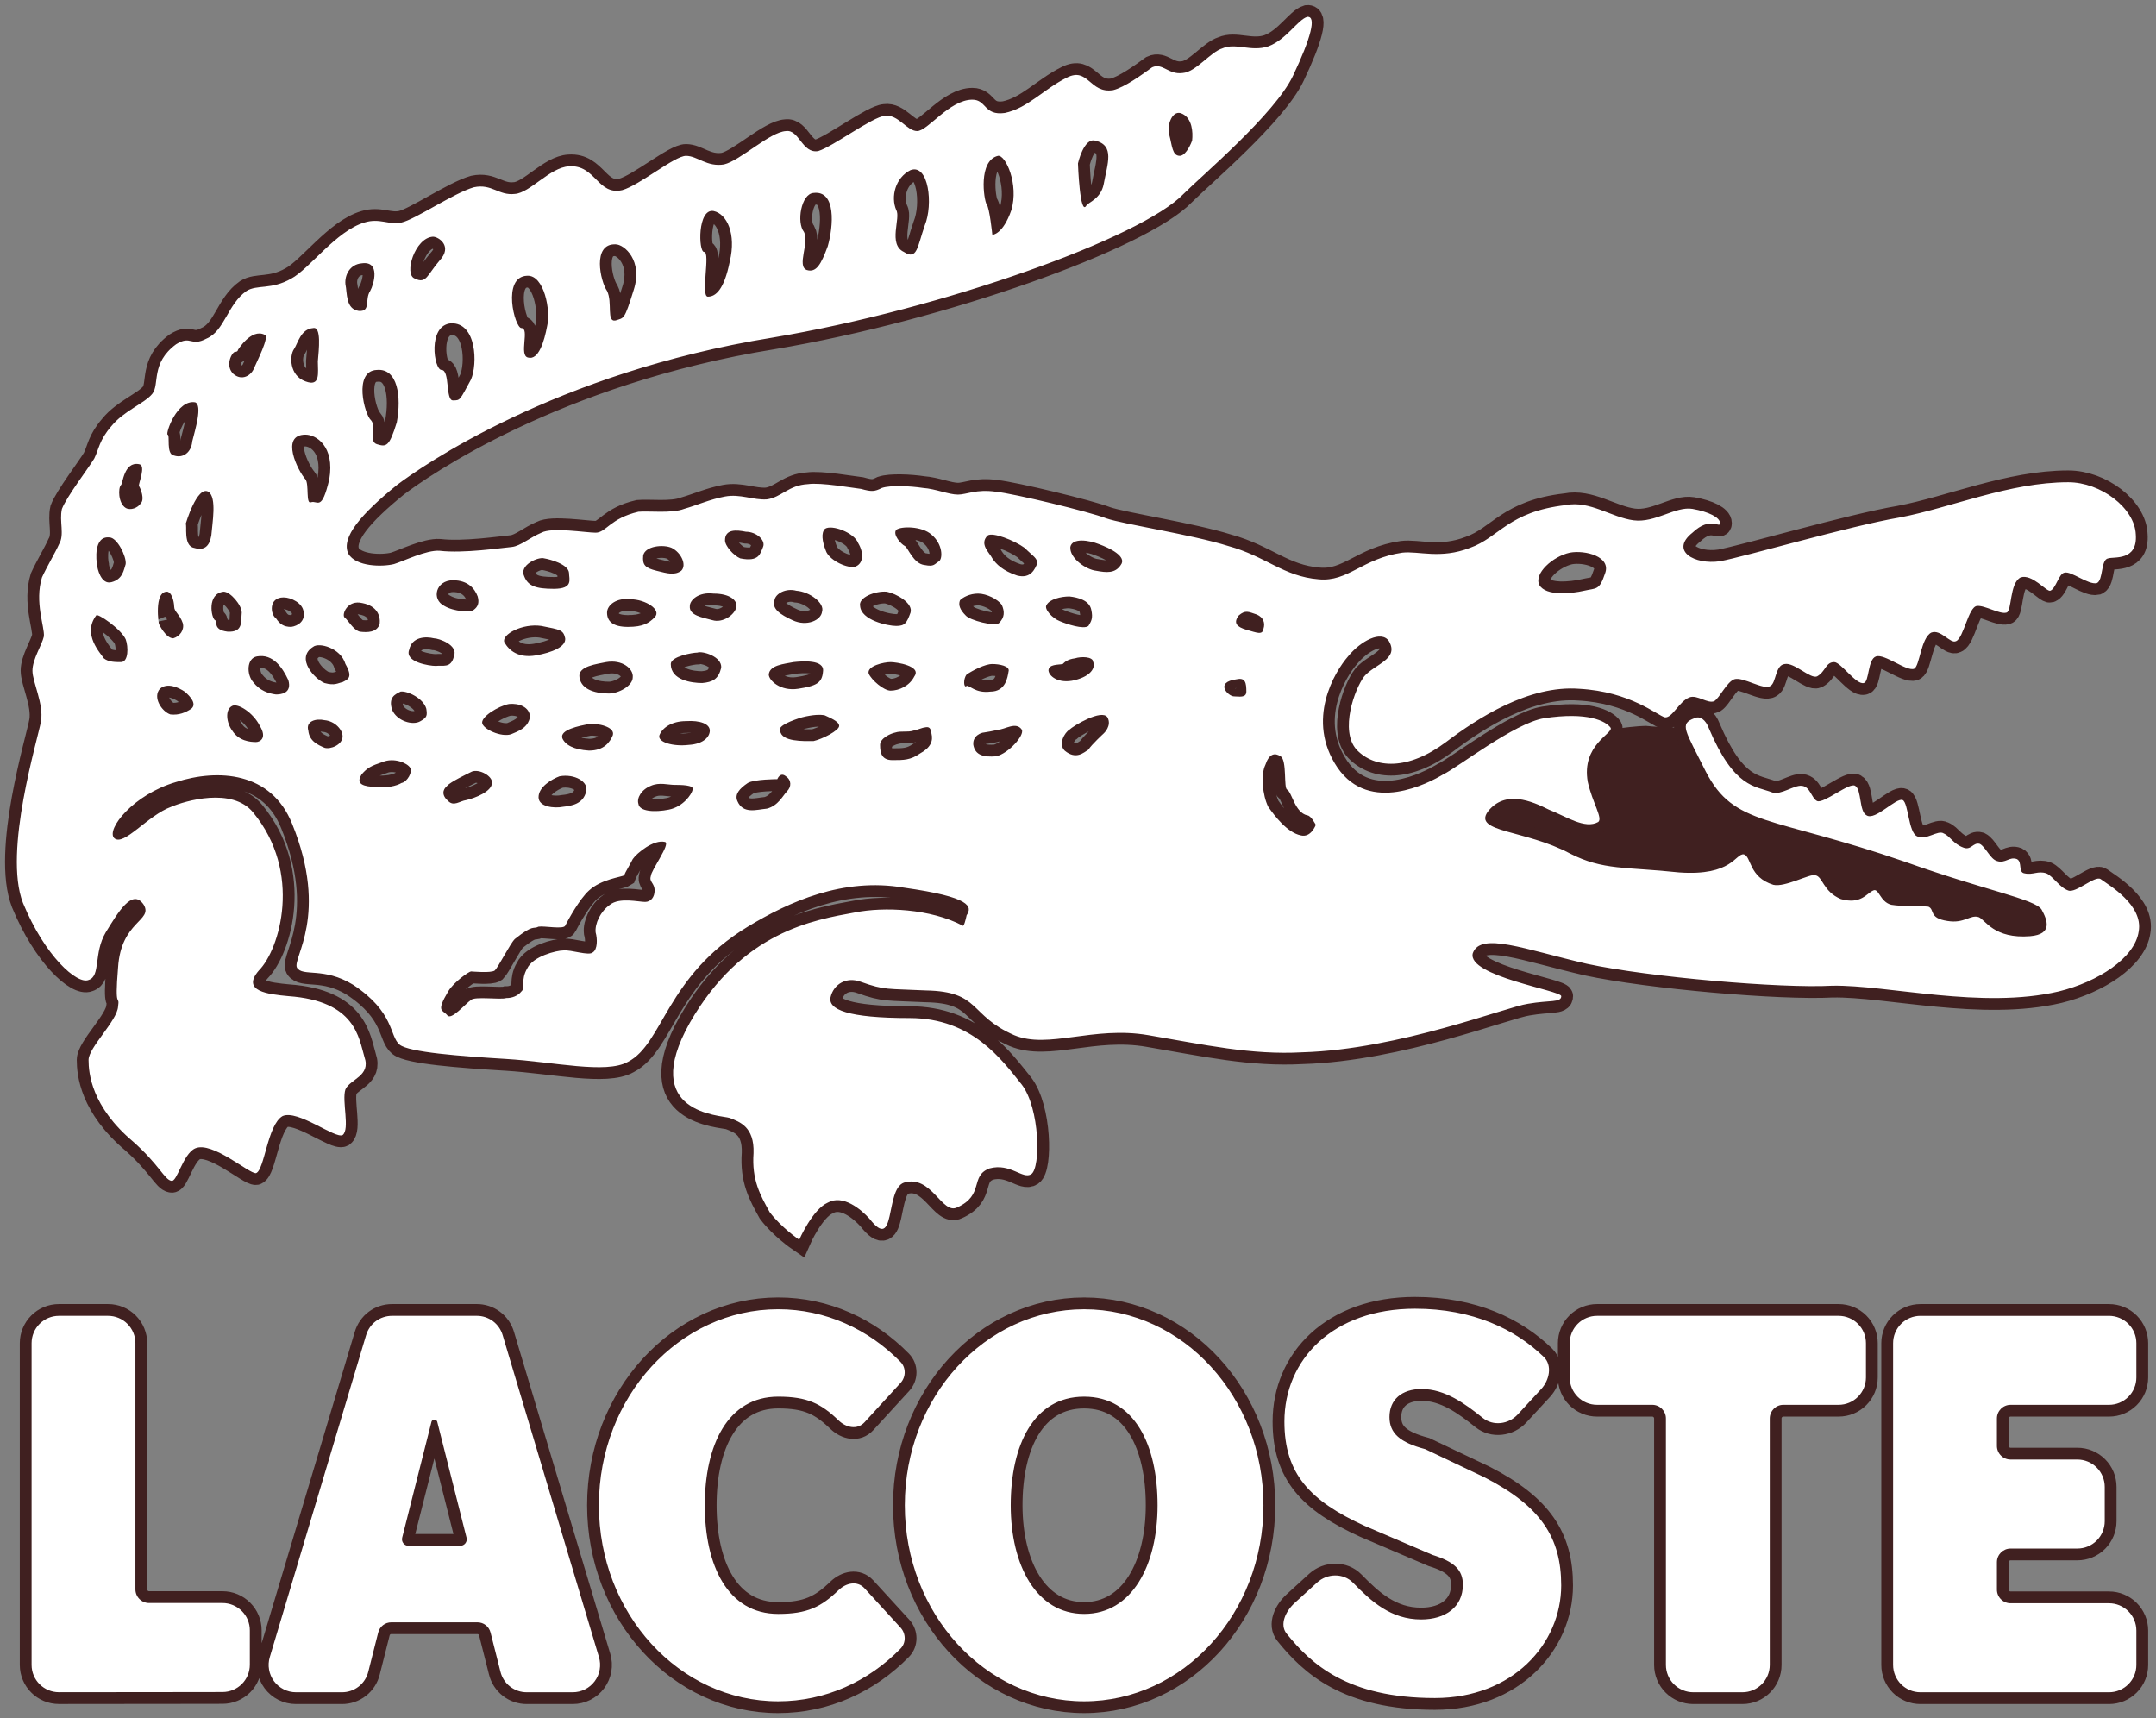 <?xml version="1.0" encoding="UTF-8"?>
<svg xmlns="http://www.w3.org/2000/svg" width="256" height="204" viewBox="0 0 256 204" fill="none">
  <rect x="0" y="0" width="256" height="204" fill="#808080" stroke="none"/>
  <path fill-rule="evenodd" clip-rule="evenodd" d="M195.43 86.183C194.638 86.183 192.494 86.409 191.252 86.634C191.023 87.313 187.75 88.781 188.539 92.849C189.102 95.336 190.347 97.143 189.781 97.594C188.2 98.498 185.942 96.917 183.907 96.126C181.876 95.109 178.714 93.753 176.678 96.353C174.87 98.838 181.084 98.498 186.393 101.323C190.348 103.358 193.06 102.906 199.385 103.584C205.712 104.034 206.048 101.323 207.064 101.437C207.972 101.664 207.632 104.147 210.569 105.053C211.924 105.392 214.973 103.695 215.538 103.921C216.443 104.034 216.443 105.845 218.587 106.747C220.961 107.426 221.639 106.071 222.429 105.732C223.108 105.392 223.221 107.087 224.576 107.426C225.931 107.652 227.965 107.539 228.982 107.652C229.771 107.992 228.982 109.007 231.242 109.347C233.273 109.686 233.952 108.555 234.968 108.894C235.76 109.234 236.778 111.494 241.068 111.154C243.781 110.928 243.105 109.234 242.423 107.992C241.631 106.747 235.76 105.732 226.27 102.341C210.231 96.805 205.937 98.162 202.549 91.607C201.194 88.896 200.405 87.426 200.178 86.524C199.272 86.296 197.577 86.411 195.43 86.183Z" fill="#402020"></path>
  <path d="M249.427 104.375C248.746 103.923 246.488 106.072 245.586 105.733C244.567 105.393 243.778 104.036 242.986 103.696C241.97 103.359 241.405 103.923 240.389 103.696C239.597 103.586 240.163 102.341 239.484 102.002C238.579 101.665 238.126 102.567 237.111 102.228C236.319 102.002 235.756 100.535 235.077 100.195C234.287 99.971 234.061 100.985 233.159 100.647C231.914 100.195 231.575 99.29 230.785 98.952C230.106 98.5 228.638 99.855 227.623 99.29C226.604 98.839 226.604 95.336 225.925 94.996C225.136 94.658 222.65 97.483 221.634 96.805C220.729 96.354 221.068 93.753 220.276 93.302C219.6 92.849 216.551 95.449 215.759 95.109C215.082 94.77 214.967 93.415 213.951 93.302C213.046 93.189 211.464 94.432 210.449 94.092C208.415 93.302 205.93 93.641 202.88 86.409C202.541 85.506 201.865 84.94 201.186 85.279C199.378 85.957 200.057 86.634 202.541 91.607C205.93 98.162 210.223 96.805 226.262 102.341C235.751 105.733 241.623 106.747 242.415 107.992C243.096 109.234 243.773 110.928 241.06 111.154C236.768 111.494 235.751 109.234 234.959 108.894C233.944 108.555 233.265 109.686 231.234 109.347C228.974 109.007 229.763 107.992 228.974 107.652C227.955 107.539 225.921 107.652 224.568 107.426C223.213 107.087 223.099 105.392 222.421 105.731C221.631 106.071 220.952 107.426 218.579 106.747C216.435 105.845 216.435 104.034 215.53 103.921C214.964 103.695 211.914 105.392 210.561 105.053C207.624 104.147 207.964 101.664 207.056 101.437C206.04 101.324 205.704 104.034 199.377 103.584C193.053 102.906 190.34 103.358 186.385 101.323C181.077 98.498 174.862 98.838 176.67 96.353C178.706 93.753 181.868 95.109 183.899 96.126C185.936 96.917 188.193 98.498 189.773 97.594C190.339 97.143 189.094 95.336 188.531 92.849C187.742 88.443 191.583 87.087 191.244 86.409C190.678 85.617 188.531 84.489 183.336 85.279C179.834 85.844 173.055 91.155 171.36 91.947C169.666 92.962 162.665 96.692 158.821 91.155C154.982 85.506 158.485 79.743 160.066 77.936C161.534 76.128 164.021 74.772 164.922 76.128C166.166 78.275 163.227 78.84 161.985 80.309C160.854 81.778 159.049 86.75 161.08 89.01C163.227 91.269 167.181 91.496 171.698 88.106C175.427 85.282 181.527 81.326 187.511 81.78C193.612 82.117 196.777 84.942 197.68 85.17C198.585 85.282 199.374 83.249 200.616 82.797C201.521 82.457 202.763 83.588 203.552 83.248C204.231 82.797 205.023 80.988 205.926 80.648C206.944 80.309 209.431 82.004 210.22 81.439C210.899 81.1 210.786 78.954 211.914 78.841C213.043 78.615 214.964 80.648 215.756 80.309C216.771 79.745 216.771 78.613 217.787 78.613C218.579 78.613 220.387 81.326 221.292 81.1C221.968 80.988 221.744 78.276 222.76 77.937C223.776 77.598 226.375 79.745 227.279 79.405C227.955 79.067 228.068 75.789 229.31 75.111C230.442 74.66 231.571 76.468 232.249 76.128C233.155 75.789 233.718 72.059 234.736 71.947C235.638 71.834 237.446 72.963 238.235 72.738C238.914 72.625 238.575 69.236 239.93 68.557C241.287 68.106 242.982 70.253 243.435 70.141C244.111 69.915 244.45 68.106 245.129 67.992C245.918 67.766 247.952 69.461 248.971 69.236C249.76 68.896 249.423 66.411 250.326 66.297C251.004 66.07 253.828 66.636 253.601 63.472C253.488 60.308 249.423 57.257 245.583 57.257C238.577 57.257 231.575 60.308 225.586 61.438C219.601 62.455 207.289 66.07 204.237 66.637C201.187 67.089 198.249 65.394 200.961 63.246C203.108 61.212 204.237 62.794 204.237 62.117C204.237 61.438 202.882 60.761 200.961 60.421C198.927 60.083 196.556 62.117 193.958 61.778C191.361 61.438 188.763 59.406 185.94 59.97C179.05 60.761 178.032 63.813 174.529 65.053C171.027 66.411 168.429 65.394 166.508 65.619C161.766 66.297 160.071 69.123 156.569 68.782C152.388 68.442 150.356 66.07 145.838 64.826C141.544 63.471 133.299 62.227 131.377 61.55C129.346 60.758 120.422 58.611 118.275 58.386C115.903 58.047 114.773 58.724 113.757 58.724C112.626 58.724 111.158 58.047 109.576 57.933C108.107 57.707 105.735 57.595 104.721 57.933C103.821 58.389 103.483 58.389 102.24 58.049C101.224 57.936 97.496 57.258 95.914 57.485C93.654 57.598 92.75 59.066 91.057 59.292C89.476 59.406 87.894 58.614 86.088 58.953C84.282 59.292 82.812 59.97 81.231 60.421C79.763 60.987 77.051 60.647 75.809 60.759C72.421 61.551 71.968 63.246 70.726 63.246C69.596 63.246 65.531 62.568 64.288 63.246C62.931 63.812 61.803 64.827 60.786 64.94C59.544 65.052 55.025 65.732 52.2 65.393C50.619 65.28 47.907 66.636 46.779 66.974C45.423 67.314 42.26 67.314 41.356 65.732C40.452 63.812 42.937 60.987 47.118 57.597C49.941 55.448 65.869 44.262 91.736 40.082C111.957 36.693 135.563 28.218 140.535 23.02C142.682 20.873 151.379 13.528 153.524 9.009C155.671 4.489 156.347 1.89 155.218 2.004C154.089 2.343 152.734 4.715 150.587 5.506C148.553 6.183 146.746 5.054 145.166 5.732C143.698 6.183 142.003 8.556 140.423 8.67C138.729 8.895 138.05 7.426 136.805 7.991C135.563 8.895 133.532 10.366 132.174 10.702C129.351 11.155 129.238 7.879 126.64 9.234C123.928 10.589 122.009 12.851 119.299 13.415C116.812 13.754 117.15 11.834 115.457 11.834C112.745 11.834 110.149 15.563 108.906 15.563C107.664 15.563 106.645 13.528 105.065 13.756C103.596 13.868 98.965 17.371 97.157 17.937C95.237 18.276 94.899 15.338 93.316 15.565C91.397 15.678 87.894 19.068 85.974 19.521C83.941 19.859 82.811 18.504 81.456 18.504C80.101 18.504 75.921 22.007 73.887 22.572C70.951 23.249 70.725 19.522 67.562 19.747C65.303 19.86 62.93 22.912 61.125 23.024C59.203 23.249 58.412 21.781 56.267 22.233C53.895 22.911 49.264 26.074 47.681 26.415C46.213 26.754 45.083 25.85 43.275 26.415C39.886 27.431 36.725 31.952 34.576 33.082C32.206 34.437 30.511 33.759 29.268 34.55C27.009 36.131 26.67 39.295 24.523 40.201C22.605 41.218 22.716 39.748 20.907 40.877C17.859 43.136 18.989 45.623 18.086 46.754C17.182 47.882 14.695 48.786 13.227 50.595C11.758 52.29 11.758 53.308 11.193 54.438C10.517 55.568 7.919 58.957 7.353 60.426C7.016 61.891 7.692 63.472 7.016 64.602C6.565 65.619 5.548 67.315 4.984 68.557C4.08 71.496 5.323 74.434 5.21 75.564C4.984 76.579 3.854 78.275 3.854 79.632C3.854 80.988 5.21 83.586 4.871 85.619C4.533 87.654 0.353 101.099 2.725 107.201C5.323 113.528 9.163 116.919 10.518 116.354C11.987 115.901 11.083 113.188 12.551 110.706C14.019 108.33 15.714 105.395 17.07 107.427C18.199 109.348 14.359 109.348 14.019 114.885C13.568 120.194 14.244 117.935 14.019 119.518C13.906 121.212 10.517 124.376 10.517 125.844C10.517 127.426 10.857 131.382 15.825 135.563C18.876 138.273 19.554 140.082 20.343 140.195C21.021 140.421 21.7 137.029 23.168 136.351C25.202 135.445 29.606 139.403 30.397 139.29C31.414 138.95 31.752 133.526 33.559 132.51C35.368 131.718 39.774 135.223 40.678 134.771C41.581 134.092 40.564 130.701 41.016 129.346C41.581 128.104 44.066 127.765 43.275 125.505C42.598 123.245 42.258 118.839 34.24 118.273C31.866 118.047 28.592 117.71 30.738 115.224C33.223 112.737 35.933 103.584 30.059 96.467C27.575 93.415 21.926 95.109 20.345 95.788C17.521 96.805 14.697 100.535 13.568 99.518C12.551 98.501 15.827 94.32 20.909 92.85C25.879 91.268 32.206 91.609 34.691 97.822C39.096 108.668 34.691 113.754 35.257 114.884C35.933 116.013 38.418 114.771 41.92 116.918C46.89 120.194 46.213 123.018 47.455 124.037C48.584 124.939 54.571 125.392 60.107 125.731C65.754 126.071 71.967 127.539 74.565 126.071C78.745 123.924 79.083 115.9 88.797 110.023C93.654 107.087 100.093 104.149 107.322 105.392C115.343 106.521 115.456 107.652 114.777 108.668C114.664 109.234 114.44 110.023 114.326 109.912C110.484 107.879 104.951 107.652 101.561 108.328C96.59 109.234 88.118 110.591 81.906 121.437C75.805 132.284 85.633 132.397 86.65 132.737C87.78 133.189 89.588 133.752 89.474 136.918C89.248 140.083 90.265 141.889 91.395 143.923C92.75 145.731 94.897 147.199 94.897 147.199C94.897 147.199 96.477 143.584 98.286 142.793C100.094 141.777 102.24 143.585 103.257 144.717C106.419 148.784 105.065 141.212 107.323 140.422C110.6 139.404 111.841 144.264 113.65 143.359C116.925 141.891 115.118 139.63 117.491 138.727C119.975 138.048 121.445 140.084 122.46 139.405C123.589 138.613 123.477 131.611 121.33 128.785C118.958 125.846 115.457 120.874 108.001 120.874C100.658 120.874 98.286 119.858 98.624 118.388C98.964 116.919 100.432 115.901 102.24 116.58C105.065 117.596 105.402 117.369 109.92 117.596C116.472 117.711 115.003 120.535 120.426 122.907C124.494 124.601 129.802 121.775 136.354 122.907C143.017 124.038 148.553 125.28 154.651 124.94C166.177 124.601 178.941 119.519 181.425 119.18C184.024 118.727 185.379 119.066 185.379 118.274C185.379 117.596 174.195 115.901 174.872 113.19C175.777 110.593 181.085 112.74 188.427 114.434C195.77 116.016 211.47 117.371 217.572 117.034C224.125 116.921 235.306 119.86 244.456 117.713C249.088 116.581 253.492 113.755 253.945 110.594C254.511 107.426 250.33 105.054 249.427 104.375ZM186.394 65.619C188.201 65.28 191.365 66.07 190.574 68.104C189.896 70.139 189.559 69.799 188.088 70.139C186.62 70.476 183.57 70.816 182.78 69.459C182.101 68.104 184.361 66.07 186.394 65.619ZM140.422 13.528C141.551 14.094 141.664 15.677 141.551 16.694C141.211 17.597 140.648 18.501 140.082 18.501C139.177 18.501 139.177 17.258 138.84 16.015C138.498 14.998 139.177 12.851 140.422 13.528ZM130.03 16.692C132.401 17.256 131.498 19.405 131.046 21.89C130.706 23.584 129.238 24.037 129.012 24.375C128.221 25.845 127.996 19.405 127.996 19.405C127.996 19.405 128.674 16.353 130.03 16.692ZM118.507 18.501C119.411 18.388 120.993 21.891 120.088 24.942C119.073 27.88 117.829 27.88 117.829 27.88C117.829 27.88 117.491 24.603 117.15 24.263C116.812 23.698 116.135 19.066 118.507 18.501ZM108.114 20.196C110.262 19.405 110.828 24.263 109.809 26.75C108.906 29.348 108.906 30.931 107.323 29.913C105.402 29.009 106.985 25.846 106.419 24.942C105.742 23.358 106.307 21.099 108.114 20.196ZM96.592 22.908C99.303 22.569 98.964 26.862 98.286 29.236C97.496 31.382 96.931 32.399 95.802 32.061C94.559 31.608 96.141 28.782 95.463 27.541C94.559 26.41 95.124 23.02 96.592 22.908ZM84.732 25.054C86.313 25.392 87.443 27.765 86.653 31.043C85.975 34.433 84.958 35.224 84.054 35.224C83.15 35.224 84.392 29.913 83.602 29.913C82.924 29.913 82.812 24.715 84.732 25.054ZM73.097 29.009C74.114 29.009 76.373 30.93 75.243 34.433C74.114 38.048 74.114 37.71 73.097 38.048C71.967 38.275 72.759 35.901 72.08 34.546C71.289 33.415 70.272 28.896 73.097 29.009ZM62.592 32.739C64.626 32.625 65.416 36.919 64.964 38.726C64.626 40.533 63.947 42.795 62.705 42.455C61.575 42.23 62.93 38.953 61.914 38.953C61.124 38.952 59.542 32.852 62.592 32.739ZM55.927 45.054C54.572 47.54 54.684 47.54 53.781 47.54C52.878 47.54 53.442 43.925 52.426 43.925C51.523 43.925 50.732 38.614 53.555 38.388C56.605 38.275 56.718 43.246 55.927 45.054ZM51.409 28.105C52.087 28.105 53.781 29.235 52.2 30.93C50.732 32.624 50.619 33.754 49.264 33.077C47.907 32.625 49.262 28.218 51.409 28.105ZM13.002 63.811C13.905 63.811 15.036 66.07 14.923 66.975C14.697 67.653 14.585 68.783 13.229 69.123C11.987 69.459 11.535 67.428 11.535 67.089C11.422 66.637 11.083 63.585 13.002 63.811ZM14.359 78.612C13.681 78.612 12.889 78.612 12.325 78.162C11.985 77.596 9.726 75.337 11.421 73.076C11.534 72.738 14.359 74.659 14.923 75.902C15.262 76.804 15.262 78.612 14.359 78.612ZM16.729 59.742C16.39 60.307 15.487 60.646 14.923 60.307C14.019 59.742 14.019 57.935 14.359 57.597C14.584 57.483 14.697 54.771 16.503 55.109C17.407 55.222 16.39 57.482 16.503 57.708C16.729 58.049 17.182 59.291 16.729 59.742ZM91.961 71.268C92.074 70.478 93.316 69.8 94.559 70.139C96.141 70.251 97.948 71.608 97.61 72.625C97.497 73.642 95.802 74.432 94.108 73.641C92.638 72.963 91.623 72.285 91.961 71.268ZM94.22 78.612C95.237 78.5 97.948 78.275 97.722 79.743C97.61 81.098 96.931 81.438 94.785 81.777C92.638 82.114 91.283 80.76 91.283 80.083C91.397 78.953 93.091 78.84 94.22 78.612ZM88.572 63.134C89.814 63.134 90.944 64.15 90.605 64.94C90.266 65.732 90.153 66.748 87.894 66.297C87.104 65.957 86.087 64.827 86.087 64.15C86.088 62.794 87.443 62.908 88.572 63.134ZM76.373 65.957C76.597 64.827 78.745 64.602 79.761 65.053C80.892 65.619 81.569 67.089 80.892 67.766C80.101 68.332 79.31 68.106 77.954 67.766C76.599 67.427 76.261 67.087 76.373 65.957ZM74.904 71.156C76.599 71.156 78.631 72.398 77.728 73.302C77.05 73.98 76.373 74.432 74.565 74.432C72.757 74.432 72.08 73.755 72.08 72.738C72.08 71.834 73.21 70.93 74.904 71.156ZM71.967 78.612C73.887 78.275 75.243 79.404 75.131 80.421C75.131 81.438 73.436 82.342 72.306 82.342C70.951 82.342 69.03 82.002 68.804 80.421C68.579 79.066 70.951 78.84 71.967 78.612ZM66.771 87.653C66.433 86.636 68.804 86.183 69.934 85.957C70.951 85.844 73.097 86.296 72.759 87.313C72.421 88.104 71.742 89.121 69.934 89.121C68.126 89.009 67.109 88.443 66.771 87.653ZM69.595 93.979C69.257 95.449 67.901 95.674 66.885 95.787C65.754 96.013 63.947 95.787 63.947 94.658C63.947 93.415 65.529 92.511 66.433 92.172C68.241 91.835 69.934 92.849 69.595 93.979ZM64.626 66.297C65.302 66.41 67.449 66.974 67.562 67.991C67.562 68.782 68.126 69.912 65.754 69.912C63.609 69.912 62.705 69.572 62.252 68.442C61.575 67.087 63.947 66.07 64.626 66.297ZM64.286 74.319C66.545 74.772 66.885 74.772 67.109 75.787C67.223 76.804 65.53 77.482 63.607 77.821C61.574 78.161 60.445 77.257 59.879 76.24C59.542 75.337 62.028 73.98 64.286 74.319ZM60.446 83.585C61.575 83.472 62.93 83.923 62.93 85.168C62.705 86.183 62.028 86.636 60.897 87.088C59.88 87.653 57.622 86.749 57.282 85.958C56.943 85.168 59.203 83.811 60.446 83.585ZM58.411 92.962C58.411 93.979 56.378 94.77 55.361 94.996C54.571 95.109 53.893 95.787 53.216 95.109C52.425 94.432 52.538 93.753 53.102 93.302C53.441 92.849 55.588 91.834 56.04 91.607C56.943 91.268 58.525 92.172 58.411 92.962ZM53.781 68.895C55.589 68.895 56.38 69.912 56.719 70.816C56.944 71.606 56.719 72.058 56.267 72.397C55.928 72.736 53.895 72.623 52.764 71.946C51.183 71.156 51.748 68.895 53.781 68.895ZM44.745 43.925C47.23 43.699 47.681 47.089 47.117 50.14C46.213 53.076 45.873 53.076 44.745 52.739C43.728 52.4 44.745 50.704 44.066 49.913C43.275 49.236 41.92 44.037 44.745 43.925ZM42.936 31.269C45.196 30.931 44.405 33.755 43.953 34.546C43.275 35.563 44.066 37.031 42.598 36.918C41.016 36.693 41.242 34.771 41.016 33.754C40.903 32.625 41.582 31.381 42.936 31.269ZM34.917 41.438C35.368 40.761 35.708 39.066 37.176 38.953C38.192 38.727 37.854 41.552 37.74 42.908C37.74 44.263 38.08 45.959 36.272 45.281C34.352 44.602 34.352 42.229 34.917 41.438ZM27.913 41.776C28.251 41.776 28.251 41.55 28.251 41.55C28.251 41.55 29.832 38.952 31.414 39.743C32.091 39.856 30.397 43.132 30.172 43.699C29.834 44.602 28.704 45.28 27.687 44.376C26.671 43.359 27.575 41.776 27.913 41.776ZM23.169 47.765C24.073 48.105 23.169 51.042 22.83 52.397C22.718 53.754 21.701 54.431 20.684 54.092C19.667 53.98 20.233 51.605 19.892 51.605C19.667 51.382 21.022 47.427 23.169 47.765ZM19.892 70.253C20.571 70.478 20.684 71.834 20.684 72.059C20.684 72.625 21.361 72.963 21.701 73.98C21.926 74.772 21.361 75.562 20.572 75.787C19.668 75.787 18.878 74.093 18.878 74.093C18.878 74.319 18.199 70.139 19.892 70.253ZM22.718 84.149C22.039 84.602 21.25 84.94 20.233 84.827C19.216 84.489 18.087 82.794 18.991 81.777C19.892 80.987 21.25 81.664 21.926 82.114C22.605 82.682 23.395 83.585 22.718 84.149ZM23.056 65.053C21.701 64.827 22.265 62.229 22.039 62.229C22.039 62.229 23.395 57.598 24.75 58.389C25.767 59.066 25.203 62.117 25.09 63.585C24.863 64.94 24.186 65.394 23.056 65.053ZM25.54 73.641C25.09 73.415 24.523 70.476 26.557 70.251C27.347 70.251 28.704 71.833 28.704 72.736C28.59 73.753 28.929 75.11 27.009 74.995C25.203 74.772 25.879 73.755 25.54 73.641ZM30.398 88.105C29.722 88.105 28.364 87.993 27.575 86.749C26.897 85.845 26.671 84.264 27.575 83.811C28.253 83.472 30.059 84.602 30.851 86.183C31.753 87.653 30.851 88.105 30.398 88.105ZM32.77 82.455C31.866 82.343 30.851 82.002 30.059 80.987C29.269 80.083 29.269 78.162 30.511 77.936C32.431 77.596 33.559 79.292 34.24 80.76C34.691 82.342 33.336 82.455 32.77 82.455ZM34.576 74.432C33.673 74.432 33.223 74.093 32.77 73.415C32.093 72.963 31.866 70.93 33.673 70.93C34.576 70.93 35.933 71.608 36.045 72.625C36.272 73.755 35.368 74.319 34.576 74.432ZM36.272 51.607C37.514 51.607 39.776 52.963 39.096 56.918C38.192 60.759 37.74 59.404 36.95 59.629C36.272 59.969 36.725 57.483 36.272 56.918C35.368 55.901 33.223 51.607 36.272 51.607ZM38.531 88.783C37.74 88.443 36.725 87.992 36.61 86.749C36.272 85.619 37.514 85.281 38.531 85.507C39.774 85.619 40.678 86.636 40.678 87.428C40.678 88.443 39.209 89.009 38.531 88.783ZM40.678 80.987C40.112 81.098 39.774 81.438 38.531 81.098C37.402 80.647 35.029 78.162 37.176 76.804C37.854 76.24 40.452 76.917 41.018 78.838C41.92 80.421 41.354 80.647 40.678 80.987ZM40.903 73.302C40.564 72.963 41.241 71.156 43.049 71.608C44.745 71.947 45.196 73.076 45.083 74.093C44.745 75.11 43.614 75.11 42.709 74.997C41.92 74.772 41.354 73.642 40.903 73.302ZM47.681 92.962C47.117 93.302 45.873 93.641 44.179 93.415C42.709 93.302 42.371 92.849 42.936 91.947C43.614 91.155 44.066 90.93 45.422 90.477C46.777 89.913 48.36 90.589 48.699 91.155C49.036 91.607 48.358 92.849 47.681 92.962ZM49.94 85.617C49.036 86.183 47.117 85.617 46.551 84.262C46.1 82.794 46.89 82.453 47.568 82.114C48.358 82.001 50.278 82.906 50.619 84.149C50.732 84.94 50.732 85.168 49.94 85.617ZM51.748 79.066C50.957 79.066 48.019 78.612 48.585 77.144C48.923 75.562 50.619 75.562 51.523 75.787C52.087 75.787 54.459 76.578 53.895 77.934C53.555 79.404 52.538 78.953 51.748 79.066ZM77.728 105.731C77.728 106.521 77.276 107.087 76.599 107.087C75.808 107.087 73.549 106.521 72.419 107.426C71.289 108.215 70.612 109.686 70.725 110.704C70.951 111.494 70.951 112.738 70.387 113.075C69.935 113.528 67.788 112.738 66.885 112.849C66.094 112.849 63.269 113.528 62.592 114.999C61.801 116.354 62.367 117.369 61.914 117.711C61.463 118.274 60.784 118.501 60.107 118.501C59.429 118.727 56.378 118.274 55.927 118.727C55.25 119.18 53.555 121.213 53.102 120.535C52.538 119.858 51.748 120.195 53.216 117.711C53.893 116.58 55.701 115.338 55.927 115.338C56.04 115.338 58.299 115.562 58.752 115.225C59.203 114.772 60.559 112.06 61.125 111.494C63.384 109.686 63.271 110.365 63.948 110.023C64.627 109.912 66.886 110.365 67.111 109.912C67.45 109.234 68.805 106.747 69.936 105.731C71.404 104.374 73.777 104.147 74.115 103.921C74.227 103.584 74.793 102.679 75.132 102C75.583 101.323 77.617 99.628 78.972 99.968C79.65 100.193 77.278 103.358 77.278 104.034C77.05 104.715 77.728 104.828 77.728 105.731ZM79.422 96.128C77.728 96.467 75.92 96.354 75.807 95.45C75.581 94.771 76.146 93.754 77.275 93.303C78.292 92.85 79.308 93.19 80.098 93.19C80.776 93.19 82.472 93.19 82.245 93.754C82.133 94.319 81.117 95.788 79.422 96.128ZM81.795 88.443C79.875 88.67 78.068 88.105 78.293 87.314C78.631 86.411 79.761 85.619 81.456 85.619C83.15 85.507 84.281 85.958 84.281 86.749C84.281 87.428 83.602 88.332 81.795 88.443ZM85.636 79.292C85.297 80.647 84.619 80.987 83.377 81.098C82.133 81.098 79.648 80.76 79.648 78.84C79.648 77.936 82.247 77.483 82.811 77.483C83.377 77.257 85.749 77.936 85.636 79.292ZM87.443 72.059C87.218 73.076 85.749 73.98 84.619 73.641C83.377 73.302 81.795 73.076 81.909 71.947C81.909 71.268 82.924 70.253 84.732 70.478C86.653 70.478 87.556 71.268 87.443 72.059ZM93.429 93.979C92.978 94.432 92.412 95.674 91.057 96.013C89.815 96.126 88.233 96.691 87.555 95.109C87.217 94.319 87.781 93.641 88.797 92.962C89.588 92.511 92.299 92.511 92.299 92.511C92.299 92.511 92.637 91.607 93.315 92.172C93.993 92.624 93.993 93.415 93.429 93.979ZM96.592 87.992C95.462 87.992 92.75 88.104 92.637 86.749C92.299 86.184 94.107 85.507 95.235 85.168C96.59 84.828 97.494 84.828 97.947 84.941C98.398 85.168 99.641 85.619 99.641 86.184C99.643 86.749 97.61 87.766 96.592 87.992ZM98.061 65.394C97.61 64.263 97.497 63.246 97.948 62.794C98.739 62.229 101.45 63.246 101.901 64.489C102.58 65.619 102.58 66.975 101.45 67.315C100.32 67.427 98.399 66.411 98.061 65.394ZM102.126 71.947C101.9 70.93 103.934 70.139 105.29 70.253C106.419 70.478 108.454 71.608 108.114 72.738C107.664 73.98 107.437 74.319 106.419 74.319C105.402 74.319 102.24 73.642 102.126 71.947ZM103.143 79.968C102.917 79.066 104.952 78.612 105.742 78.612C106.419 78.612 109.471 79.066 108.568 80.308C108.002 81.438 106.759 82.002 105.742 82.002C104.952 82.002 103.483 80.76 103.143 79.968ZM109.244 89.46C108.114 90.251 107.323 90.251 105.968 90.251C104.726 90.251 104.498 89.46 104.498 88.443C104.498 87.653 105.742 87.088 106.307 86.975C106.985 86.749 107.776 86.975 108.454 86.749C108.906 86.636 108.906 86.636 109.583 86.411C110.149 86.298 110.487 86.184 110.6 87.088C110.826 87.992 110.486 88.783 109.244 89.46ZM111.503 66.637C110.937 66.975 110.937 67.315 109.808 67.089C108.453 66.975 107.774 64.942 107.436 64.827C106.984 64.602 105.967 63.472 106.418 62.908C106.984 62.455 109.47 62.455 110.599 63.472C111.955 64.602 111.955 66.297 111.503 66.637ZM113.988 71.268C114.327 70.93 115.118 70.478 116.135 70.478C117.15 70.478 118.507 71.156 118.959 71.834C119.299 72.625 119.299 73.302 118.62 73.98C118.167 74.432 115.118 73.642 114.665 73.076C113.988 72.398 113.763 71.834 113.988 71.268ZM114.778 81.438C114.442 81.777 114.327 80.647 114.778 80.083C115.457 79.63 116.925 78.84 117.829 78.84C118.62 78.84 119.975 79.066 119.751 79.743C119.637 80.421 119.411 82.115 117.604 82.115C115.795 82.342 115.118 81.325 114.778 81.438ZM118.281 89.8C116.812 89.913 115.795 89.686 115.57 88.443C115.457 87.314 116.587 86.975 116.812 86.975C116.925 86.975 118.167 86.749 118.507 86.636C119.299 86.636 120.652 85.619 121.331 86.636C121.668 87.314 119.75 89.46 118.281 89.8ZM123.138 66.975C122.911 67.428 122.46 68.783 120.764 68.332C119.071 67.766 118.279 66.975 117.828 66.298C117.49 65.62 116.245 64.603 117.264 63.587C117.828 63.135 120.426 64.151 121.668 65.055C122.686 66.07 123.251 66.297 123.138 66.975ZM124.268 71.834C124.607 71.156 125.962 70.817 126.981 70.817C127.996 70.93 129.351 71.268 129.575 72.398C129.804 73.415 129.575 73.755 129.238 74.319C128.675 74.772 126.64 74.093 125.849 73.755C124.945 73.415 123.928 72.285 124.268 71.834ZM124.494 79.63C124.494 78.84 125.624 78.953 126.189 78.84C126.415 78.613 126.753 78.275 127.657 78.162C128.334 77.936 129.804 77.936 129.804 78.612C130.03 79.066 129.804 80.083 127.996 80.647C125.962 81.325 124.607 80.421 124.494 79.63ZM131.046 87.088C131.046 87.088 129.575 88.443 129.238 89.009C128.675 89.347 127.77 90.251 126.415 89.122C125.624 88.332 126.415 86.975 126.981 86.636C127.432 86.184 130.819 84.15 131.498 85.168C132.061 86.183 131.046 87.088 131.046 87.088ZM133.076 67.087C132.399 68.104 131.381 67.991 130.142 67.765C129.01 67.652 126.979 66.297 127.091 64.94C127.317 63.811 129.35 64.15 130.479 64.602C131.725 65.053 133.868 66.07 133.076 67.087ZM146.519 82.682C145.843 82.682 144.149 80.987 146.859 80.647C147.877 80.421 147.99 81.098 147.99 82.115C147.99 82.907 147.085 82.682 146.519 82.682ZM147.99 74.772C146.859 74.432 146.406 73.98 147.085 73.076C147.877 72.398 148.214 72.625 149.23 72.963C150.022 73.302 150.248 73.98 150.022 74.659C149.908 75.451 149.23 75.111 147.99 74.772ZM154.427 99.178C152.843 98.839 151.378 96.918 150.586 95.788C149.907 94.433 149.684 91.947 150.247 90.818C150.699 89.462 151.378 89.348 152.054 89.801C152.843 90.252 152.394 93.644 152.843 93.756C153.409 94.095 153.749 96.47 155.217 96.808C155.669 96.808 156.235 97.938 156.235 97.938C156.235 97.938 155.669 99.517 154.427 99.178Z" stroke="#402020" stroke-width="2.801" stroke-miterlimit="2.613"></path>
  <path fill-rule="evenodd" clip-rule="evenodd" d="M249.427 104.375C248.746 103.923 246.488 106.072 245.586 105.733C244.567 105.393 243.778 104.036 242.986 103.696C241.97 103.359 241.405 103.923 240.389 103.696C239.597 103.586 240.163 102.341 239.484 102.002C238.579 101.665 238.126 102.567 237.111 102.228C236.319 102.002 235.756 100.535 235.077 100.195C234.287 99.971 234.061 100.985 233.159 100.647C231.914 100.195 231.575 99.29 230.785 98.952C230.106 98.5 228.638 99.855 227.623 99.29C226.604 98.839 226.604 95.336 225.925 94.996C225.136 94.658 222.65 97.483 221.634 96.805C220.729 96.354 221.068 93.753 220.276 93.302C219.6 92.849 216.551 95.449 215.759 95.109C215.082 94.77 214.967 93.415 213.951 93.302C213.046 93.189 211.464 94.432 210.449 94.092C208.415 93.302 205.93 93.641 202.88 86.409C202.541 85.506 201.865 84.94 201.186 85.279C199.378 85.957 200.057 86.634 202.541 91.607C205.93 98.162 210.223 96.805 226.262 102.341C235.751 105.733 241.623 106.747 242.415 107.992C243.096 109.234 243.773 110.928 241.06 111.154C236.768 111.494 235.751 109.234 234.959 108.894C233.944 108.555 233.265 109.686 231.234 109.347C228.974 109.007 229.763 107.992 228.974 107.652C227.955 107.539 225.921 107.652 224.568 107.426C223.213 107.087 223.099 105.392 222.421 105.731C221.631 106.071 220.952 107.426 218.579 106.747C216.435 105.845 216.435 104.034 215.53 103.921C214.964 103.695 211.914 105.392 210.561 105.053C207.624 104.147 207.964 101.664 207.056 101.437C206.04 101.324 205.704 104.034 199.377 103.584C193.053 102.906 190.34 103.358 186.385 101.323C181.077 98.498 174.862 98.838 176.67 96.353C178.706 93.753 181.868 95.109 183.899 96.126C185.936 96.917 188.193 98.498 189.773 97.594C190.339 97.143 189.094 95.336 188.531 92.849C187.742 88.443 191.583 87.087 191.244 86.409C190.678 85.617 188.531 84.489 183.336 85.279C179.834 85.844 173.055 91.155 171.36 91.947C169.666 92.962 162.665 96.692 158.821 91.155C154.982 85.506 158.485 79.743 160.066 77.936C161.534 76.128 164.021 74.772 164.922 76.128C166.166 78.275 163.227 78.84 161.985 80.309C160.854 81.778 159.049 86.75 161.08 89.01C163.227 91.269 167.181 91.496 171.698 88.106C175.427 85.282 181.527 81.326 187.511 81.78C193.612 82.117 196.777 84.942 197.68 85.17C198.585 85.282 199.374 83.249 200.616 82.797C201.521 82.457 202.763 83.588 203.552 83.248C204.231 82.797 205.023 80.988 205.926 80.648C206.944 80.309 209.431 82.004 210.22 81.439C210.899 81.1 210.786 78.954 211.914 78.841C213.043 78.615 214.964 80.648 215.756 80.309C216.771 79.745 216.771 78.613 217.787 78.613C218.579 78.613 220.387 81.326 221.292 81.1C221.968 80.988 221.744 78.276 222.76 77.937C223.776 77.598 226.375 79.745 227.279 79.405C227.955 79.067 228.068 75.789 229.31 75.111C230.442 74.66 231.571 76.468 232.249 76.128C233.155 75.789 233.718 72.059 234.736 71.947C235.638 71.834 237.446 72.963 238.235 72.738C238.914 72.625 238.575 69.236 239.93 68.557C241.287 68.106 242.982 70.253 243.435 70.141C244.111 69.915 244.45 68.106 245.129 67.992C245.918 67.766 247.952 69.461 248.971 69.236C249.76 68.896 249.423 66.411 250.326 66.297C251.004 66.07 253.828 66.636 253.601 63.472C253.488 60.308 249.423 57.257 245.583 57.257C238.577 57.257 231.575 60.308 225.586 61.438C219.601 62.455 207.289 66.07 204.237 66.637C201.187 67.089 198.249 65.394 200.961 63.246C203.108 61.212 204.237 62.794 204.237 62.117C204.237 61.438 202.882 60.761 200.961 60.421C198.927 60.083 196.556 62.117 193.958 61.778C191.361 61.438 188.763 59.406 185.94 59.97C179.05 60.761 178.032 63.813 174.529 65.053C171.027 66.411 168.429 65.394 166.508 65.619C161.766 66.297 160.071 69.123 156.569 68.782C152.388 68.442 150.356 66.07 145.838 64.826C141.544 63.471 133.299 62.227 131.377 61.55C129.346 60.758 120.422 58.611 118.275 58.386C115.903 58.047 114.773 58.724 113.757 58.724C112.626 58.724 111.158 58.047 109.576 57.933C108.107 57.707 105.735 57.595 104.721 57.933C103.821 58.389 103.483 58.389 102.24 58.049C101.224 57.936 97.496 57.258 95.914 57.485C93.654 57.598 92.75 59.066 91.057 59.292C89.476 59.406 87.894 58.614 86.088 58.953C84.282 59.292 82.812 59.97 81.231 60.421C79.763 60.987 77.051 60.647 75.809 60.759C72.421 61.551 71.968 63.246 70.726 63.246C69.596 63.246 65.531 62.568 64.288 63.246C62.931 63.812 61.803 64.827 60.786 64.94C59.544 65.052 55.025 65.732 52.2 65.393C50.619 65.28 47.907 66.636 46.779 66.974C45.423 67.314 42.26 67.314 41.356 65.732C40.452 63.812 42.937 60.987 47.118 57.597C49.941 55.448 65.869 44.262 91.736 40.082C111.957 36.693 135.563 28.218 140.535 23.02C142.682 20.873 151.379 13.528 153.524 9.009C155.671 4.489 156.347 1.89 155.218 2.004C154.089 2.343 152.734 4.715 150.587 5.506C148.553 6.183 146.746 5.054 145.166 5.732C143.698 6.183 142.003 8.556 140.423 8.67C138.729 8.895 138.05 7.426 136.805 7.991C135.563 8.895 133.532 10.366 132.174 10.702C129.351 11.155 129.238 7.879 126.64 9.234C123.928 10.589 122.009 12.851 119.299 13.415C116.812 13.754 117.15 11.834 115.457 11.834C112.745 11.834 110.149 15.563 108.906 15.563C107.664 15.563 106.645 13.528 105.065 13.756C103.596 13.868 98.965 17.371 97.157 17.937C95.237 18.276 94.899 15.338 93.316 15.565C91.397 15.678 87.894 19.068 85.974 19.521C83.941 19.859 82.811 18.504 81.456 18.504C80.101 18.504 75.921 22.007 73.887 22.572C70.951 23.249 70.725 19.522 67.562 19.747C65.303 19.86 62.93 22.912 61.125 23.024C59.203 23.249 58.412 21.781 56.267 22.233C53.895 22.911 49.264 26.074 47.681 26.415C46.213 26.754 45.083 25.85 43.275 26.415C39.886 27.431 36.725 31.952 34.576 33.082C32.206 34.437 30.511 33.759 29.268 34.55C27.009 36.131 26.67 39.295 24.523 40.201C22.605 41.218 22.716 39.748 20.907 40.877C17.859 43.136 18.989 45.623 18.086 46.754C17.182 47.882 14.695 48.786 13.227 50.595C11.758 52.29 11.758 53.308 11.193 54.438C10.517 55.568 7.919 58.957 7.353 60.426C7.016 61.891 7.692 63.472 7.016 64.602C6.565 65.619 5.548 67.315 4.984 68.557C4.08 71.496 5.323 74.434 5.21 75.564C4.984 76.579 3.854 78.275 3.854 79.632C3.854 80.988 5.21 83.586 4.871 85.619C4.533 87.654 0.353 101.099 2.725 107.201C5.323 113.528 9.163 116.919 10.518 116.354C11.987 115.901 11.083 113.188 12.551 110.706C14.019 108.33 15.714 105.395 17.07 107.427C18.199 109.348 14.359 109.348 14.019 114.885C13.568 120.194 14.244 117.935 14.019 119.518C13.906 121.212 10.517 124.376 10.517 125.844C10.517 127.426 10.857 131.382 15.825 135.563C18.876 138.273 19.554 140.082 20.343 140.195C21.021 140.421 21.7 137.029 23.168 136.351C25.202 135.445 29.606 139.403 30.397 139.29C31.414 138.95 31.752 133.526 33.559 132.51C35.368 131.718 39.774 135.223 40.678 134.771C41.581 134.092 40.564 130.701 41.016 129.346C41.581 128.104 44.066 127.765 43.275 125.505C42.598 123.245 42.258 118.839 34.24 118.273C31.866 118.047 28.592 117.71 30.738 115.224C33.223 112.737 35.933 103.584 30.059 96.467C27.575 93.415 21.926 95.109 20.345 95.788C17.521 96.805 14.697 100.535 13.568 99.518C12.551 98.501 15.827 94.32 20.909 92.85C25.879 91.268 32.206 91.609 34.691 97.822C39.096 108.668 34.691 113.754 35.257 114.884C35.933 116.013 38.418 114.771 41.92 116.918C46.89 120.194 46.213 123.018 47.455 124.037C48.584 124.939 54.571 125.392 60.107 125.731C65.754 126.071 71.967 127.539 74.565 126.071C78.745 123.924 79.083 115.9 88.797 110.023C93.654 107.087 100.093 104.149 107.322 105.392C115.343 106.521 115.456 107.652 114.777 108.668C114.664 109.234 114.44 110.023 114.326 109.912C110.484 107.879 104.951 107.652 101.561 108.328C96.59 109.234 88.118 110.591 81.906 121.437C75.805 132.284 85.633 132.397 86.65 132.737C87.78 133.189 89.588 133.752 89.474 136.918C89.248 140.083 90.265 141.889 91.395 143.923C92.75 145.731 94.897 147.199 94.897 147.199C94.897 147.199 96.477 143.584 98.286 142.793C100.094 141.777 102.24 143.585 103.257 144.717C106.419 148.784 105.065 141.212 107.323 140.422C110.6 139.404 111.841 144.264 113.65 143.359C116.925 141.891 115.118 139.63 117.491 138.727C119.975 138.048 121.445 140.084 122.46 139.405C123.589 138.613 123.477 131.611 121.33 128.785C118.958 125.846 115.457 120.874 108.001 120.874C100.658 120.874 98.286 119.858 98.624 118.388C98.964 116.919 100.432 115.901 102.24 116.58C105.065 117.596 105.402 117.369 109.92 117.596C116.472 117.711 115.003 120.535 120.426 122.907C124.494 124.601 129.802 121.775 136.354 122.907C143.017 124.038 148.553 125.28 154.651 124.94C166.177 124.601 178.941 119.519 181.425 119.18C184.024 118.727 185.379 119.066 185.379 118.274C185.379 117.596 174.195 115.901 174.872 113.19C175.777 110.593 181.085 112.74 188.427 114.434C195.77 116.016 211.47 117.371 217.572 117.034C224.125 116.921 235.306 119.86 244.456 117.713C249.088 116.581 253.492 113.755 253.945 110.594C254.511 107.426 250.33 105.054 249.427 104.375ZM186.394 65.619C188.201 65.28 191.365 66.07 190.574 68.104C189.896 70.139 189.559 69.799 188.088 70.139C186.62 70.476 183.57 70.816 182.78 69.459C182.101 68.104 184.361 66.07 186.394 65.619ZM140.422 13.528C141.551 14.094 141.664 15.677 141.551 16.694C141.211 17.597 140.648 18.501 140.082 18.501C139.177 18.501 139.177 17.258 138.84 16.015C138.498 14.998 139.177 12.851 140.422 13.528ZM130.03 16.692C132.401 17.256 131.498 19.405 131.046 21.89C130.706 23.584 129.238 24.037 129.012 24.375C128.221 25.845 127.996 19.405 127.996 19.405C127.996 19.405 128.674 16.353 130.03 16.692ZM118.507 18.501C119.411 18.388 120.993 21.891 120.088 24.942C119.073 27.88 117.829 27.88 117.829 27.88C117.829 27.88 117.491 24.603 117.15 24.263C116.812 23.698 116.135 19.066 118.507 18.501ZM108.114 20.196C110.262 19.405 110.828 24.263 109.809 26.75C108.906 29.348 108.906 30.931 107.323 29.913C105.402 29.009 106.985 25.846 106.419 24.942C105.742 23.358 106.307 21.099 108.114 20.196ZM96.592 22.908C99.303 22.569 98.964 26.862 98.286 29.236C97.496 31.382 96.931 32.399 95.802 32.061C94.559 31.608 96.141 28.782 95.463 27.541C94.559 26.41 95.124 23.02 96.592 22.908ZM84.732 25.054C86.313 25.392 87.443 27.765 86.653 31.043C85.975 34.433 84.958 35.224 84.054 35.224C83.15 35.224 84.392 29.913 83.602 29.913C82.924 29.913 82.812 24.715 84.732 25.054ZM73.097 29.009C74.114 29.009 76.373 30.93 75.243 34.433C74.114 38.048 74.114 37.71 73.097 38.048C71.967 38.275 72.759 35.901 72.08 34.546C71.289 33.415 70.272 28.896 73.097 29.009ZM62.592 32.739C64.626 32.625 65.416 36.919 64.964 38.726C64.626 40.533 63.947 42.795 62.705 42.455C61.575 42.23 62.93 38.953 61.914 38.953C61.124 38.952 59.542 32.852 62.592 32.739ZM55.927 45.054C54.572 47.54 54.684 47.54 53.781 47.54C52.878 47.54 53.442 43.925 52.426 43.925C51.523 43.925 50.732 38.614 53.555 38.388C56.605 38.275 56.718 43.246 55.927 45.054ZM51.409 28.105C52.087 28.105 53.781 29.235 52.2 30.93C50.732 32.624 50.619 33.754 49.264 33.077C47.907 32.625 49.262 28.218 51.409 28.105ZM13.002 63.811C13.905 63.811 15.036 66.07 14.923 66.975C14.697 67.653 14.585 68.783 13.229 69.123C11.987 69.459 11.535 67.428 11.535 67.089C11.422 66.637 11.083 63.585 13.002 63.811ZM14.359 78.612C13.681 78.612 12.889 78.612 12.325 78.162C11.985 77.596 9.726 75.337 11.421 73.076C11.534 72.738 14.359 74.659 14.923 75.902C15.262 76.804 15.262 78.612 14.359 78.612ZM16.729 59.742C16.39 60.307 15.487 60.646 14.923 60.307C14.019 59.742 14.019 57.935 14.359 57.597C14.584 57.483 14.697 54.771 16.503 55.109C17.407 55.222 16.39 57.482 16.503 57.708C16.729 58.049 17.182 59.291 16.729 59.742ZM91.961 71.268C92.074 70.478 93.316 69.8 94.559 70.139C96.141 70.251 97.948 71.608 97.61 72.625C97.497 73.642 95.802 74.432 94.108 73.641C92.638 72.963 91.623 72.285 91.961 71.268ZM94.22 78.612C95.237 78.5 97.948 78.275 97.722 79.743C97.61 81.098 96.931 81.438 94.785 81.777C92.638 82.114 91.283 80.76 91.283 80.083C91.397 78.953 93.091 78.84 94.22 78.612ZM88.572 63.134C89.814 63.134 90.944 64.15 90.605 64.94C90.266 65.732 90.153 66.748 87.894 66.297C87.104 65.957 86.087 64.827 86.087 64.15C86.088 62.794 87.443 62.908 88.572 63.134ZM76.373 65.957C76.597 64.827 78.745 64.602 79.761 65.053C80.892 65.619 81.569 67.089 80.892 67.766C80.101 68.332 79.31 68.106 77.954 67.766C76.599 67.427 76.261 67.087 76.373 65.957ZM74.904 71.156C76.599 71.156 78.631 72.398 77.728 73.302C77.05 73.98 76.373 74.432 74.565 74.432C72.757 74.432 72.08 73.755 72.08 72.738C72.08 71.834 73.21 70.93 74.904 71.156ZM71.967 78.612C73.887 78.275 75.243 79.404 75.131 80.421C75.131 81.438 73.436 82.342 72.306 82.342C70.951 82.342 69.03 82.002 68.804 80.421C68.579 79.066 70.951 78.84 71.967 78.612ZM66.771 87.653C66.433 86.636 68.804 86.183 69.934 85.957C70.951 85.844 73.097 86.296 72.759 87.313C72.421 88.104 71.742 89.121 69.934 89.121C68.126 89.009 67.109 88.443 66.771 87.653ZM69.595 93.979C69.257 95.449 67.901 95.674 66.885 95.787C65.754 96.013 63.947 95.787 63.947 94.658C63.947 93.415 65.529 92.511 66.433 92.172C68.241 91.835 69.934 92.849 69.595 93.979ZM64.626 66.297C65.302 66.41 67.449 66.974 67.562 67.991C67.562 68.782 68.126 69.912 65.754 69.912C63.609 69.912 62.705 69.572 62.252 68.442C61.575 67.087 63.947 66.07 64.626 66.297ZM64.286 74.319C66.545 74.772 66.885 74.772 67.109 75.787C67.223 76.804 65.53 77.482 63.607 77.821C61.574 78.161 60.445 77.257 59.879 76.24C59.542 75.337 62.028 73.98 64.286 74.319ZM60.446 83.585C61.575 83.472 62.93 83.923 62.93 85.168C62.705 86.183 62.028 86.636 60.897 87.088C59.88 87.653 57.622 86.749 57.282 85.958C56.943 85.168 59.203 83.811 60.446 83.585ZM58.411 92.962C58.411 93.979 56.378 94.77 55.361 94.996C54.571 95.109 53.893 95.787 53.216 95.109C52.425 94.432 52.538 93.753 53.102 93.302C53.441 92.849 55.588 91.834 56.04 91.607C56.943 91.268 58.525 92.172 58.411 92.962ZM53.781 68.895C55.589 68.895 56.38 69.912 56.719 70.816C56.944 71.606 56.719 72.058 56.267 72.397C55.928 72.736 53.895 72.623 52.764 71.946C51.183 71.156 51.748 68.895 53.781 68.895ZM44.745 43.925C47.23 43.699 47.681 47.089 47.117 50.14C46.213 53.076 45.873 53.076 44.745 52.739C43.728 52.4 44.745 50.704 44.066 49.913C43.275 49.236 41.92 44.037 44.745 43.925ZM42.936 31.269C45.196 30.931 44.405 33.755 43.953 34.546C43.275 35.563 44.066 37.031 42.598 36.918C41.016 36.693 41.242 34.771 41.016 33.754C40.903 32.625 41.582 31.381 42.936 31.269ZM34.917 41.438C35.368 40.761 35.708 39.066 37.176 38.953C38.192 38.727 37.854 41.552 37.74 42.908C37.74 44.263 38.08 45.959 36.272 45.281C34.352 44.602 34.352 42.229 34.917 41.438ZM27.913 41.776C28.251 41.776 28.251 41.55 28.251 41.55C28.251 41.55 29.832 38.952 31.414 39.743C32.091 39.856 30.397 43.132 30.172 43.699C29.834 44.602 28.704 45.28 27.687 44.376C26.671 43.359 27.575 41.776 27.913 41.776ZM23.169 47.765C24.073 48.105 23.169 51.042 22.83 52.397C22.718 53.754 21.701 54.431 20.684 54.092C19.667 53.98 20.233 51.605 19.892 51.605C19.667 51.382 21.022 47.427 23.169 47.765ZM19.892 70.253C20.571 70.478 20.684 71.834 20.684 72.059C20.684 72.625 21.361 72.963 21.701 73.98C21.926 74.772 21.361 75.562 20.572 75.787C19.668 75.787 18.878 74.093 18.878 74.093C18.878 74.319 18.199 70.139 19.892 70.253ZM22.718 84.149C22.039 84.602 21.25 84.94 20.233 84.827C19.216 84.489 18.087 82.794 18.991 81.777C19.892 80.987 21.25 81.664 21.926 82.114C22.605 82.682 23.395 83.585 22.718 84.149ZM23.056 65.053C21.701 64.827 22.265 62.229 22.039 62.229C22.039 62.229 23.395 57.598 24.75 58.389C25.767 59.066 25.203 62.117 25.09 63.585C24.863 64.94 24.186 65.394 23.056 65.053ZM25.54 73.641C25.09 73.415 24.523 70.476 26.557 70.251C27.347 70.251 28.704 71.833 28.704 72.736C28.59 73.753 28.929 75.11 27.009 74.995C25.203 74.772 25.879 73.755 25.54 73.641ZM30.398 88.105C29.722 88.105 28.364 87.993 27.575 86.749C26.897 85.845 26.671 84.264 27.575 83.811C28.253 83.472 30.059 84.602 30.851 86.183C31.753 87.653 30.851 88.105 30.398 88.105ZM32.77 82.455C31.866 82.343 30.851 82.002 30.059 80.987C29.269 80.083 29.269 78.162 30.511 77.936C32.431 77.596 33.559 79.292 34.24 80.76C34.691 82.342 33.336 82.455 32.77 82.455ZM34.576 74.432C33.673 74.432 33.223 74.093 32.77 73.415C32.093 72.963 31.866 70.93 33.673 70.93C34.576 70.93 35.933 71.608 36.045 72.625C36.272 73.755 35.368 74.319 34.576 74.432ZM36.272 51.607C37.514 51.607 39.776 52.963 39.096 56.918C38.192 60.759 37.74 59.404 36.95 59.629C36.272 59.969 36.725 57.483 36.272 56.918C35.368 55.901 33.223 51.607 36.272 51.607ZM38.531 88.783C37.74 88.443 36.725 87.992 36.61 86.749C36.272 85.619 37.514 85.281 38.531 85.507C39.774 85.619 40.678 86.636 40.678 87.428C40.678 88.443 39.209 89.009 38.531 88.783ZM40.678 80.987C40.112 81.098 39.774 81.438 38.531 81.098C37.402 80.647 35.029 78.162 37.176 76.804C37.854 76.24 40.452 76.917 41.018 78.838C41.92 80.421 41.354 80.647 40.678 80.987ZM40.903 73.302C40.564 72.963 41.241 71.156 43.049 71.608C44.745 71.947 45.196 73.076 45.083 74.093C44.745 75.11 43.614 75.11 42.709 74.997C41.92 74.772 41.354 73.642 40.903 73.302ZM47.681 92.962C47.117 93.302 45.873 93.641 44.179 93.415C42.709 93.302 42.371 92.849 42.936 91.947C43.614 91.155 44.066 90.93 45.422 90.477C46.777 89.913 48.36 90.589 48.699 91.155C49.036 91.607 48.358 92.849 47.681 92.962ZM49.94 85.617C49.036 86.183 47.117 85.617 46.551 84.262C46.1 82.794 46.89 82.453 47.568 82.114C48.358 82.001 50.278 82.906 50.619 84.149C50.732 84.94 50.732 85.168 49.94 85.617ZM51.748 79.066C50.957 79.066 48.019 78.612 48.585 77.144C48.923 75.562 50.619 75.562 51.523 75.787C52.087 75.787 54.459 76.578 53.895 77.934C53.555 79.404 52.538 78.953 51.748 79.066ZM77.728 105.731C77.728 106.521 77.276 107.087 76.599 107.087C75.808 107.087 73.549 106.521 72.419 107.426C71.289 108.215 70.612 109.686 70.725 110.704C70.951 111.494 70.951 112.738 70.387 113.075C69.935 113.528 67.788 112.738 66.885 112.849C66.094 112.849 63.269 113.528 62.592 114.999C61.801 116.354 62.367 117.369 61.914 117.711C61.463 118.274 60.784 118.501 60.107 118.501C59.429 118.727 56.378 118.274 55.927 118.727C55.25 119.18 53.555 121.213 53.102 120.535C52.538 119.858 51.748 120.195 53.216 117.711C53.893 116.58 55.701 115.338 55.927 115.338C56.04 115.338 58.299 115.562 58.752 115.225C59.203 114.772 60.559 112.06 61.125 111.494C63.384 109.686 63.271 110.365 63.948 110.023C64.627 109.912 66.886 110.365 67.111 109.912C67.45 109.234 68.805 106.747 69.936 105.731C71.404 104.374 73.777 104.147 74.115 103.921C74.227 103.584 74.793 102.679 75.132 102C75.583 101.323 77.617 99.628 78.972 99.968C79.65 100.193 77.278 103.358 77.278 104.034C77.05 104.715 77.728 104.828 77.728 105.731ZM79.422 96.128C77.728 96.467 75.92 96.354 75.807 95.45C75.581 94.771 76.146 93.754 77.275 93.303C78.292 92.85 79.308 93.19 80.098 93.19C80.776 93.19 82.472 93.19 82.245 93.754C82.133 94.319 81.117 95.788 79.422 96.128ZM81.795 88.443C79.875 88.67 78.068 88.105 78.293 87.314C78.631 86.411 79.761 85.619 81.456 85.619C83.15 85.507 84.281 85.958 84.281 86.749C84.281 87.428 83.602 88.332 81.795 88.443ZM85.636 79.292C85.297 80.647 84.619 80.987 83.377 81.098C82.133 81.098 79.648 80.76 79.648 78.84C79.648 77.936 82.247 77.483 82.811 77.483C83.377 77.257 85.749 77.936 85.636 79.292ZM87.443 72.059C87.218 73.076 85.749 73.98 84.619 73.641C83.377 73.302 81.795 73.076 81.909 71.947C81.909 71.268 82.924 70.253 84.732 70.478C86.653 70.478 87.556 71.268 87.443 72.059ZM93.429 93.979C92.978 94.432 92.412 95.674 91.057 96.013C89.815 96.126 88.233 96.691 87.555 95.109C87.217 94.319 87.781 93.641 88.797 92.962C89.588 92.511 92.299 92.511 92.299 92.511C92.299 92.511 92.637 91.607 93.315 92.172C93.993 92.624 93.993 93.415 93.429 93.979ZM96.592 87.992C95.462 87.992 92.75 88.104 92.637 86.749C92.299 86.184 94.107 85.507 95.235 85.168C96.59 84.828 97.494 84.828 97.947 84.941C98.398 85.168 99.641 85.619 99.641 86.184C99.643 86.749 97.61 87.766 96.592 87.992ZM98.061 65.394C97.61 64.263 97.497 63.246 97.948 62.794C98.739 62.229 101.45 63.246 101.901 64.489C102.58 65.619 102.58 66.975 101.45 67.315C100.32 67.427 98.399 66.411 98.061 65.394ZM102.126 71.947C101.9 70.93 103.934 70.139 105.29 70.253C106.419 70.478 108.454 71.608 108.114 72.738C107.664 73.98 107.437 74.319 106.419 74.319C105.402 74.319 102.24 73.642 102.126 71.947ZM103.143 79.968C102.917 79.066 104.952 78.612 105.742 78.612C106.419 78.612 109.471 79.066 108.568 80.308C108.002 81.438 106.759 82.002 105.742 82.002C104.952 82.002 103.483 80.76 103.143 79.968ZM109.244 89.46C108.114 90.251 107.323 90.251 105.968 90.251C104.726 90.251 104.498 89.46 104.498 88.443C104.498 87.653 105.742 87.088 106.307 86.975C106.985 86.749 107.776 86.975 108.454 86.749C108.906 86.636 108.906 86.636 109.583 86.411C110.149 86.298 110.487 86.184 110.6 87.088C110.826 87.992 110.486 88.783 109.244 89.46ZM111.503 66.637C110.937 66.975 110.937 67.315 109.808 67.089C108.453 66.975 107.774 64.942 107.436 64.827C106.984 64.602 105.967 63.472 106.418 62.908C106.984 62.455 109.47 62.455 110.599 63.472C111.955 64.602 111.955 66.297 111.503 66.637ZM113.988 71.268C114.327 70.93 115.118 70.478 116.135 70.478C117.15 70.478 118.507 71.156 118.959 71.834C119.299 72.625 119.299 73.302 118.62 73.98C118.167 74.432 115.118 73.642 114.665 73.076C113.988 72.398 113.763 71.834 113.988 71.268ZM114.778 81.438C114.442 81.777 114.327 80.647 114.778 80.083C115.457 79.63 116.925 78.84 117.829 78.84C118.62 78.84 119.975 79.066 119.751 79.743C119.637 80.421 119.411 82.115 117.604 82.115C115.795 82.342 115.118 81.325 114.778 81.438ZM118.281 89.8C116.812 89.913 115.795 89.686 115.57 88.443C115.457 87.314 116.587 86.975 116.812 86.975C116.925 86.975 118.167 86.749 118.507 86.636C119.299 86.636 120.652 85.619 121.331 86.636C121.668 87.314 119.75 89.46 118.281 89.8ZM123.138 66.975C122.911 67.428 122.46 68.783 120.764 68.332C119.071 67.766 118.279 66.975 117.828 66.298C117.49 65.62 116.245 64.603 117.264 63.587C117.828 63.135 120.426 64.151 121.668 65.055C122.686 66.07 123.251 66.297 123.138 66.975ZM124.268 71.834C124.607 71.156 125.962 70.817 126.981 70.817C127.996 70.93 129.351 71.268 129.575 72.398C129.804 73.415 129.575 73.755 129.238 74.319C128.675 74.772 126.64 74.093 125.849 73.755C124.945 73.415 123.928 72.285 124.268 71.834ZM124.494 79.63C124.494 78.84 125.624 78.953 126.189 78.84C126.415 78.613 126.753 78.275 127.657 78.162C128.334 77.936 129.804 77.936 129.804 78.612C130.03 79.066 129.804 80.083 127.996 80.647C125.962 81.325 124.607 80.421 124.494 79.63ZM131.046 87.088C131.046 87.088 129.575 88.443 129.238 89.009C128.675 89.347 127.77 90.251 126.415 89.122C125.624 88.332 126.415 86.975 126.981 86.636C127.432 86.184 130.819 84.15 131.498 85.168C132.061 86.183 131.046 87.088 131.046 87.088ZM133.076 67.087C132.399 68.104 131.381 67.991 130.142 67.765C129.01 67.652 126.979 66.297 127.091 64.94C127.317 63.811 129.35 64.15 130.479 64.602C131.725 65.053 133.868 66.07 133.076 67.087ZM146.519 82.682C145.843 82.682 144.149 80.987 146.859 80.647C147.877 80.421 147.99 81.098 147.99 82.115C147.99 82.907 147.085 82.682 146.519 82.682ZM147.99 74.772C146.859 74.432 146.406 73.98 147.085 73.076C147.877 72.398 148.214 72.625 149.23 72.963C150.022 73.302 150.248 73.98 150.022 74.659C149.908 75.451 149.23 75.111 147.99 74.772ZM154.427 99.178C152.843 98.839 151.378 96.918 150.586 95.788C149.907 94.433 149.684 91.947 150.247 90.818C150.699 89.462 151.378 89.348 152.054 89.801C152.843 90.252 152.394 93.644 152.843 93.756C153.409 94.095 153.749 96.47 155.217 96.808C155.669 96.808 156.235 97.938 156.235 97.938C156.235 97.938 155.669 99.517 154.427 99.178Z" fill="white"></path>
  <path d="M35.144 200.924H40.587C41.311 200.931 42.016 200.693 42.588 200.248C43.159 199.802 43.563 199.177 43.733 198.473L44.905 193.844C45.089 193.11 45.722 192.619 46.478 192.619H56.676C57.432 192.619 58.065 193.11 58.249 193.844L59.42 198.473C59.59 199.177 59.994 199.802 60.565 200.247C61.137 200.692 61.842 200.931 62.566 200.924H68.009C68.515 200.924 69.014 200.806 69.466 200.578C69.918 200.351 70.311 200.021 70.613 199.616C70.915 199.21 71.118 198.739 71.206 198.241C71.293 197.742 71.263 197.23 71.118 196.746L59.691 158.545C59.497 157.872 59.088 157.281 58.527 156.862C57.965 156.444 57.282 156.222 56.582 156.229H46.572C45.112 156.229 43.881 157.145 43.464 158.545L32.036 196.746C31.89 197.23 31.86 197.742 31.948 198.24C32.035 198.739 32.238 199.21 32.54 199.616C32.842 200.022 33.235 200.351 33.687 200.578C34.139 200.806 34.638 200.924 35.144 200.924ZM54.661 183.535H48.492C48.376 183.533 48.262 183.505 48.158 183.454C48.055 183.402 47.964 183.328 47.893 183.236C47.822 183.145 47.772 183.039 47.748 182.926C47.723 182.812 47.724 182.695 47.751 182.582L51.234 168.804C51.315 168.489 51.836 168.489 51.916 168.804L55.4 182.582C55.427 182.695 55.428 182.812 55.404 182.925C55.38 183.038 55.33 183.145 55.259 183.236C55.188 183.327 55.097 183.402 54.994 183.453C54.89 183.505 54.777 183.533 54.661 183.535ZM128.729 202C140.489 202 150.02 191.58 150.02 178.723C150.02 165.869 140.489 155.449 128.729 155.449C116.97 155.449 107.436 165.869 107.436 178.723C107.437 191.58 116.97 202 128.729 202ZM128.729 191.622C123.05 191.622 120.011 185.847 120.011 178.723C120.011 171.599 122.719 165.825 128.729 165.825C134.738 165.825 137.448 171.599 137.448 178.723C137.448 185.847 134.408 191.622 128.729 191.622ZM173.701 188.152C173.701 190.824 171.601 192.282 168.747 192.282C165.145 192.282 162.815 190.129 160.657 187.92C159.515 186.753 157.602 186.792 156.395 187.892L153.72 190.329C152.676 191.281 151.89 192.879 152.779 193.975C155.668 197.55 159.98 201.61 170.378 201.61C179.608 201.61 185.374 195.175 185.374 188.24C185.374 182.581 182.983 178.838 176.224 175.383L169.227 172.06C166.251 171.268 164.984 170.192 164.984 168.248C164.984 166.183 166.43 164.92 168.801 164.92C171.589 164.92 173.941 166.651 176.06 168.35C177.302 169.347 179.129 169.113 180.211 167.942L183.007 164.914C183.978 163.862 184.338 162.113 183.31 161.113C179.94 157.84 174.903 155.383 168.01 155.383C158.258 155.383 152.509 161.431 152.509 168.782C152.509 174.978 155.521 178.197 162.065 181.18L170.105 184.619C172.65 185.408 173.701 186.389 173.701 188.152ZM71.113 178.726C71.113 191.58 80.647 202 92.405 202C98.018 202 103.123 199.627 106.926 195.746C107.595 195.065 107.579 193.96 106.934 193.254L102.657 188.584C101.802 187.654 100.487 187.922 99.575 188.797C97.494 190.802 95.847 191.623 92.404 191.623C86.394 191.623 83.687 185.849 83.687 178.725V178.722C83.687 171.598 86.394 165.824 92.404 165.824C95.847 165.824 97.494 166.644 99.575 168.649C100.487 169.525 101.802 169.794 102.657 168.862L106.934 164.192C107.579 163.491 107.595 162.382 106.926 161.701C103.123 157.82 98.017 155.447 92.405 155.447C80.647 155.447 71.113 165.867 71.113 178.721V178.726ZM246.666 173.294H238.734C238.52 173.294 238.309 173.252 238.112 173.171C237.915 173.089 237.736 172.97 237.586 172.819C237.435 172.668 237.315 172.489 237.234 172.292C237.152 172.095 237.11 171.884 237.111 171.671V168.419C237.111 167.522 237.837 166.796 238.734 166.796H250.423C250.849 166.796 251.271 166.712 251.665 166.549C252.059 166.386 252.417 166.147 252.718 165.846C253.02 165.544 253.259 165.186 253.422 164.792C253.585 164.398 253.669 163.976 253.669 163.55V159.478C253.669 159.052 253.585 158.63 253.422 158.236C253.259 157.842 253.02 157.484 252.718 157.182C252.417 156.881 252.059 156.642 251.665 156.479C251.271 156.316 250.849 156.232 250.423 156.232H228.027C227.601 156.232 227.179 156.316 226.785 156.479C226.391 156.642 226.033 156.881 225.732 157.183C225.431 157.484 225.192 157.842 225.029 158.236C224.866 158.63 224.783 159.052 224.783 159.478V197.679C224.783 198.54 225.125 199.365 225.733 199.974C226.341 200.582 227.166 200.925 228.027 200.925H250.423C251.283 200.925 252.109 200.583 252.718 199.975C253.327 199.366 253.669 198.54 253.669 197.679V193.605C253.669 192.744 253.327 191.918 252.718 191.309C252.109 190.7 251.283 190.358 250.423 190.358H238.734C238.52 190.359 238.309 190.317 238.112 190.235C237.915 190.154 237.736 190.034 237.586 189.883C237.435 189.733 237.315 189.554 237.234 189.357C237.152 189.16 237.11 188.949 237.111 188.735V185.484C237.111 184.589 237.837 183.861 238.734 183.861H246.666C247.092 183.861 247.514 183.777 247.908 183.614C248.302 183.451 248.66 183.212 248.962 182.91C249.263 182.609 249.502 182.251 249.665 181.857C249.828 181.463 249.912 181.041 249.912 180.615V176.543C249.912 176.116 249.829 175.694 249.666 175.3C249.503 174.905 249.264 174.547 248.962 174.246C248.661 173.944 248.303 173.704 247.909 173.541C247.515 173.378 247.092 173.294 246.666 173.294ZM201.055 200.924H206.893C208.684 200.924 210.139 199.469 210.139 197.678V168.418C210.139 167.521 210.862 166.795 211.759 166.795H218.315C219.176 166.795 220.002 166.453 220.61 165.844C221.219 165.235 221.561 164.41 221.561 163.549V159.477C221.561 158.616 221.219 157.79 220.61 157.181C220.002 156.573 219.176 156.231 218.315 156.231H189.632C189.205 156.23 188.783 156.314 188.389 156.477C187.995 156.64 187.637 156.879 187.336 157.181C187.034 157.482 186.795 157.84 186.632 158.234C186.469 158.628 186.385 159.05 186.385 159.477V163.549C186.385 163.975 186.469 164.397 186.632 164.791C186.795 165.185 187.034 165.543 187.336 165.844C187.637 166.146 187.995 166.385 188.389 166.548C188.783 166.711 189.205 166.795 189.632 166.795H196.185C197.082 166.795 197.808 167.521 197.808 168.418V197.678C197.809 198.539 198.151 199.364 198.76 199.972C199.369 200.581 200.194 200.923 201.055 200.924ZM26.421 190.33H17.702C17.271 190.33 16.858 190.159 16.554 189.855C16.25 189.55 16.079 189.138 16.079 188.707V159.477C16.079 158.616 15.737 157.791 15.128 157.182C14.52 156.573 13.694 156.231 12.834 156.231H6.996C6.135 156.231 5.31 156.573 4.702 157.182C4.093 157.791 3.751 158.616 3.751 159.477V197.675C3.751 199.469 5.206 200.921 7 200.919L23.857 200.902L26.425 200.897C27.284 200.896 28.109 200.554 28.716 199.946C29.324 199.338 29.665 198.513 29.665 197.654V193.576C29.666 193.15 29.582 192.728 29.419 192.334C29.256 191.94 29.017 191.582 28.715 191.281C28.414 190.98 28.056 190.74 27.663 190.577C27.269 190.414 26.847 190.33 26.421 190.33Z" stroke="#402020" stroke-width="2.801" stroke-miterlimit="2.613"></path>
  <path fill-rule="evenodd" clip-rule="evenodd" d="M128.729 202C140.489 202 150.02 191.58 150.02 178.723C150.02 165.869 140.489 155.449 128.729 155.449C116.97 155.449 107.436 165.869 107.436 178.723C107.437 191.58 116.97 202 128.729 202ZM128.729 191.622C123.05 191.622 120.011 185.847 120.011 178.723C120.011 171.599 122.719 165.825 128.729 165.825C134.738 165.825 137.448 171.599 137.448 178.723C137.448 185.847 134.408 191.622 128.729 191.622ZM35.144 200.924H40.587C41.311 200.931 42.016 200.693 42.588 200.248C43.159 199.802 43.563 199.177 43.733 198.473L44.905 193.844C45.089 193.11 45.722 192.619 46.478 192.619H56.676C57.432 192.619 58.065 193.11 58.249 193.844L59.42 198.473C59.59 199.177 59.994 199.802 60.565 200.247C61.137 200.692 61.842 200.931 62.566 200.924H68.009C68.515 200.924 69.014 200.806 69.466 200.578C69.918 200.351 70.311 200.021 70.613 199.616C70.915 199.21 71.118 198.739 71.206 198.241C71.293 197.742 71.263 197.23 71.118 196.746L59.691 158.545C59.497 157.872 59.088 157.281 58.527 156.862C57.965 156.444 57.282 156.222 56.582 156.229H46.572C45.112 156.229 43.881 157.145 43.464 158.545L32.036 196.746C31.89 197.23 31.86 197.742 31.948 198.24C32.035 198.739 32.238 199.21 32.54 199.616C32.842 200.022 33.235 200.351 33.687 200.578C34.139 200.806 34.638 200.924 35.144 200.924ZM54.661 183.535H48.492C48.376 183.533 48.262 183.505 48.158 183.454C48.055 183.402 47.964 183.328 47.893 183.236C47.822 183.145 47.772 183.039 47.748 182.926C47.723 182.812 47.724 182.695 47.751 182.582L51.234 168.804C51.315 168.489 51.836 168.489 51.916 168.804L55.4 182.582C55.427 182.695 55.428 182.812 55.404 182.925C55.38 183.038 55.33 183.145 55.259 183.236C55.188 183.327 55.097 183.402 54.994 183.453C54.89 183.505 54.777 183.533 54.661 183.535ZM71.113 178.726C71.113 191.58 80.647 202 92.405 202C98.018 202 103.123 199.627 106.926 195.746C107.595 195.065 107.579 193.96 106.934 193.254L102.657 188.584C101.802 187.654 100.487 187.922 99.575 188.797C97.494 190.802 95.847 191.623 92.404 191.623C86.394 191.623 83.687 185.849 83.687 178.725V178.722C83.687 171.598 86.394 165.824 92.404 165.824C95.847 165.824 97.494 166.644 99.575 168.649C100.487 169.525 101.802 169.794 102.657 168.862L106.934 164.192C107.579 163.491 107.595 162.382 106.926 161.701C103.123 157.82 98.017 155.447 92.405 155.447C80.647 155.447 71.113 165.867 71.113 178.721V178.726ZM173.701 188.152C173.701 190.824 171.601 192.282 168.747 192.282C165.145 192.282 162.815 190.129 160.657 187.92C159.515 186.753 157.602 186.792 156.395 187.892L153.72 190.329C152.676 191.281 151.89 192.879 152.779 193.975C155.668 197.55 159.98 201.61 170.378 201.61C179.608 201.61 185.374 195.175 185.374 188.24C185.374 182.581 182.983 178.838 176.224 175.383L169.227 172.06C166.251 171.268 164.984 170.192 164.984 168.248C164.984 166.183 166.43 164.92 168.801 164.92C171.589 164.92 173.941 166.651 176.06 168.35C177.302 169.347 179.129 169.113 180.211 167.942L183.007 164.914C183.978 163.862 184.338 162.113 183.31 161.113C179.94 157.84 174.903 155.383 168.01 155.383C158.258 155.383 152.509 161.431 152.509 168.782C152.509 174.978 155.521 178.197 162.065 181.18L170.105 184.619C172.65 185.408 173.701 186.389 173.701 188.152ZM246.666 173.294H238.734C238.52 173.294 238.309 173.252 238.112 173.171C237.915 173.089 237.736 172.97 237.586 172.819C237.435 172.668 237.315 172.489 237.234 172.292C237.152 172.095 237.11 171.884 237.111 171.671V168.419C237.111 167.522 237.837 166.796 238.734 166.796H250.423C250.849 166.796 251.271 166.712 251.665 166.549C252.059 166.386 252.417 166.147 252.718 165.846C253.02 165.544 253.259 165.186 253.422 164.792C253.585 164.398 253.669 163.976 253.669 163.55V159.478C253.669 159.052 253.585 158.63 253.422 158.236C253.259 157.842 253.02 157.484 252.718 157.182C252.417 156.881 252.059 156.642 251.665 156.479C251.271 156.316 250.849 156.232 250.423 156.232H228.027C227.601 156.232 227.179 156.316 226.785 156.479C226.391 156.642 226.033 156.881 225.732 157.183C225.431 157.484 225.192 157.842 225.029 158.236C224.866 158.63 224.783 159.052 224.783 159.478V197.679C224.783 198.54 225.125 199.365 225.733 199.974C226.341 200.582 227.166 200.925 228.027 200.925H250.423C251.283 200.925 252.109 200.583 252.718 199.975C253.327 199.366 253.669 198.54 253.669 197.679V193.605C253.669 192.744 253.327 191.918 252.718 191.309C252.109 190.7 251.283 190.358 250.423 190.358H238.734C238.52 190.359 238.309 190.317 238.112 190.235C237.915 190.154 237.736 190.034 237.586 189.883C237.435 189.733 237.315 189.554 237.234 189.357C237.152 189.16 237.11 188.949 237.111 188.735V185.484C237.111 184.589 237.837 183.861 238.734 183.861H246.666C247.092 183.861 247.514 183.777 247.908 183.614C248.302 183.451 248.66 183.212 248.962 182.91C249.263 182.609 249.502 182.251 249.665 181.857C249.828 181.463 249.912 181.041 249.912 180.615V176.543C249.912 176.116 249.829 175.694 249.666 175.3C249.503 174.905 249.264 174.547 248.962 174.246C248.661 173.944 248.303 173.704 247.909 173.541C247.515 173.378 247.092 173.294 246.666 173.294ZM201.055 200.924H206.893C208.684 200.924 210.139 199.469 210.139 197.678V168.418C210.139 167.521 210.862 166.795 211.759 166.795H218.315C219.176 166.795 220.002 166.453 220.61 165.844C221.219 165.235 221.561 164.41 221.561 163.549V159.477C221.561 158.616 221.219 157.79 220.61 157.181C220.002 156.573 219.176 156.231 218.315 156.231H189.632C189.205 156.23 188.783 156.314 188.389 156.477C187.995 156.64 187.637 156.879 187.336 157.181C187.034 157.482 186.795 157.84 186.632 158.234C186.469 158.628 186.385 159.05 186.385 159.477V163.549C186.385 163.975 186.469 164.397 186.632 164.791C186.795 165.185 187.034 165.543 187.336 165.844C187.637 166.146 187.995 166.385 188.389 166.548C188.783 166.711 189.205 166.795 189.632 166.795H196.185C197.082 166.795 197.808 167.521 197.808 168.418V197.678C197.809 198.539 198.151 199.364 198.76 199.972C199.369 200.581 200.194 200.923 201.055 200.924ZM26.421 190.33H17.702C17.271 190.33 16.858 190.159 16.554 189.855C16.25 189.55 16.079 189.138 16.079 188.707V159.477C16.079 158.616 15.737 157.791 15.128 157.182C14.52 156.573 13.694 156.231 12.834 156.231H6.996C6.135 156.231 5.31 156.573 4.702 157.182C4.093 157.791 3.751 158.616 3.751 159.477V197.675C3.751 199.469 5.206 200.921 7 200.919L23.857 200.902L26.425 200.897C27.284 200.896 28.109 200.554 28.716 199.946C29.324 199.338 29.665 198.513 29.665 197.654V193.576C29.666 193.15 29.582 192.728 29.419 192.334C29.256 191.94 29.017 191.582 28.715 191.281C28.414 190.98 28.056 190.74 27.663 190.577C27.269 190.414 26.847 190.33 26.421 190.33Z" fill="white"></path>
</svg>
